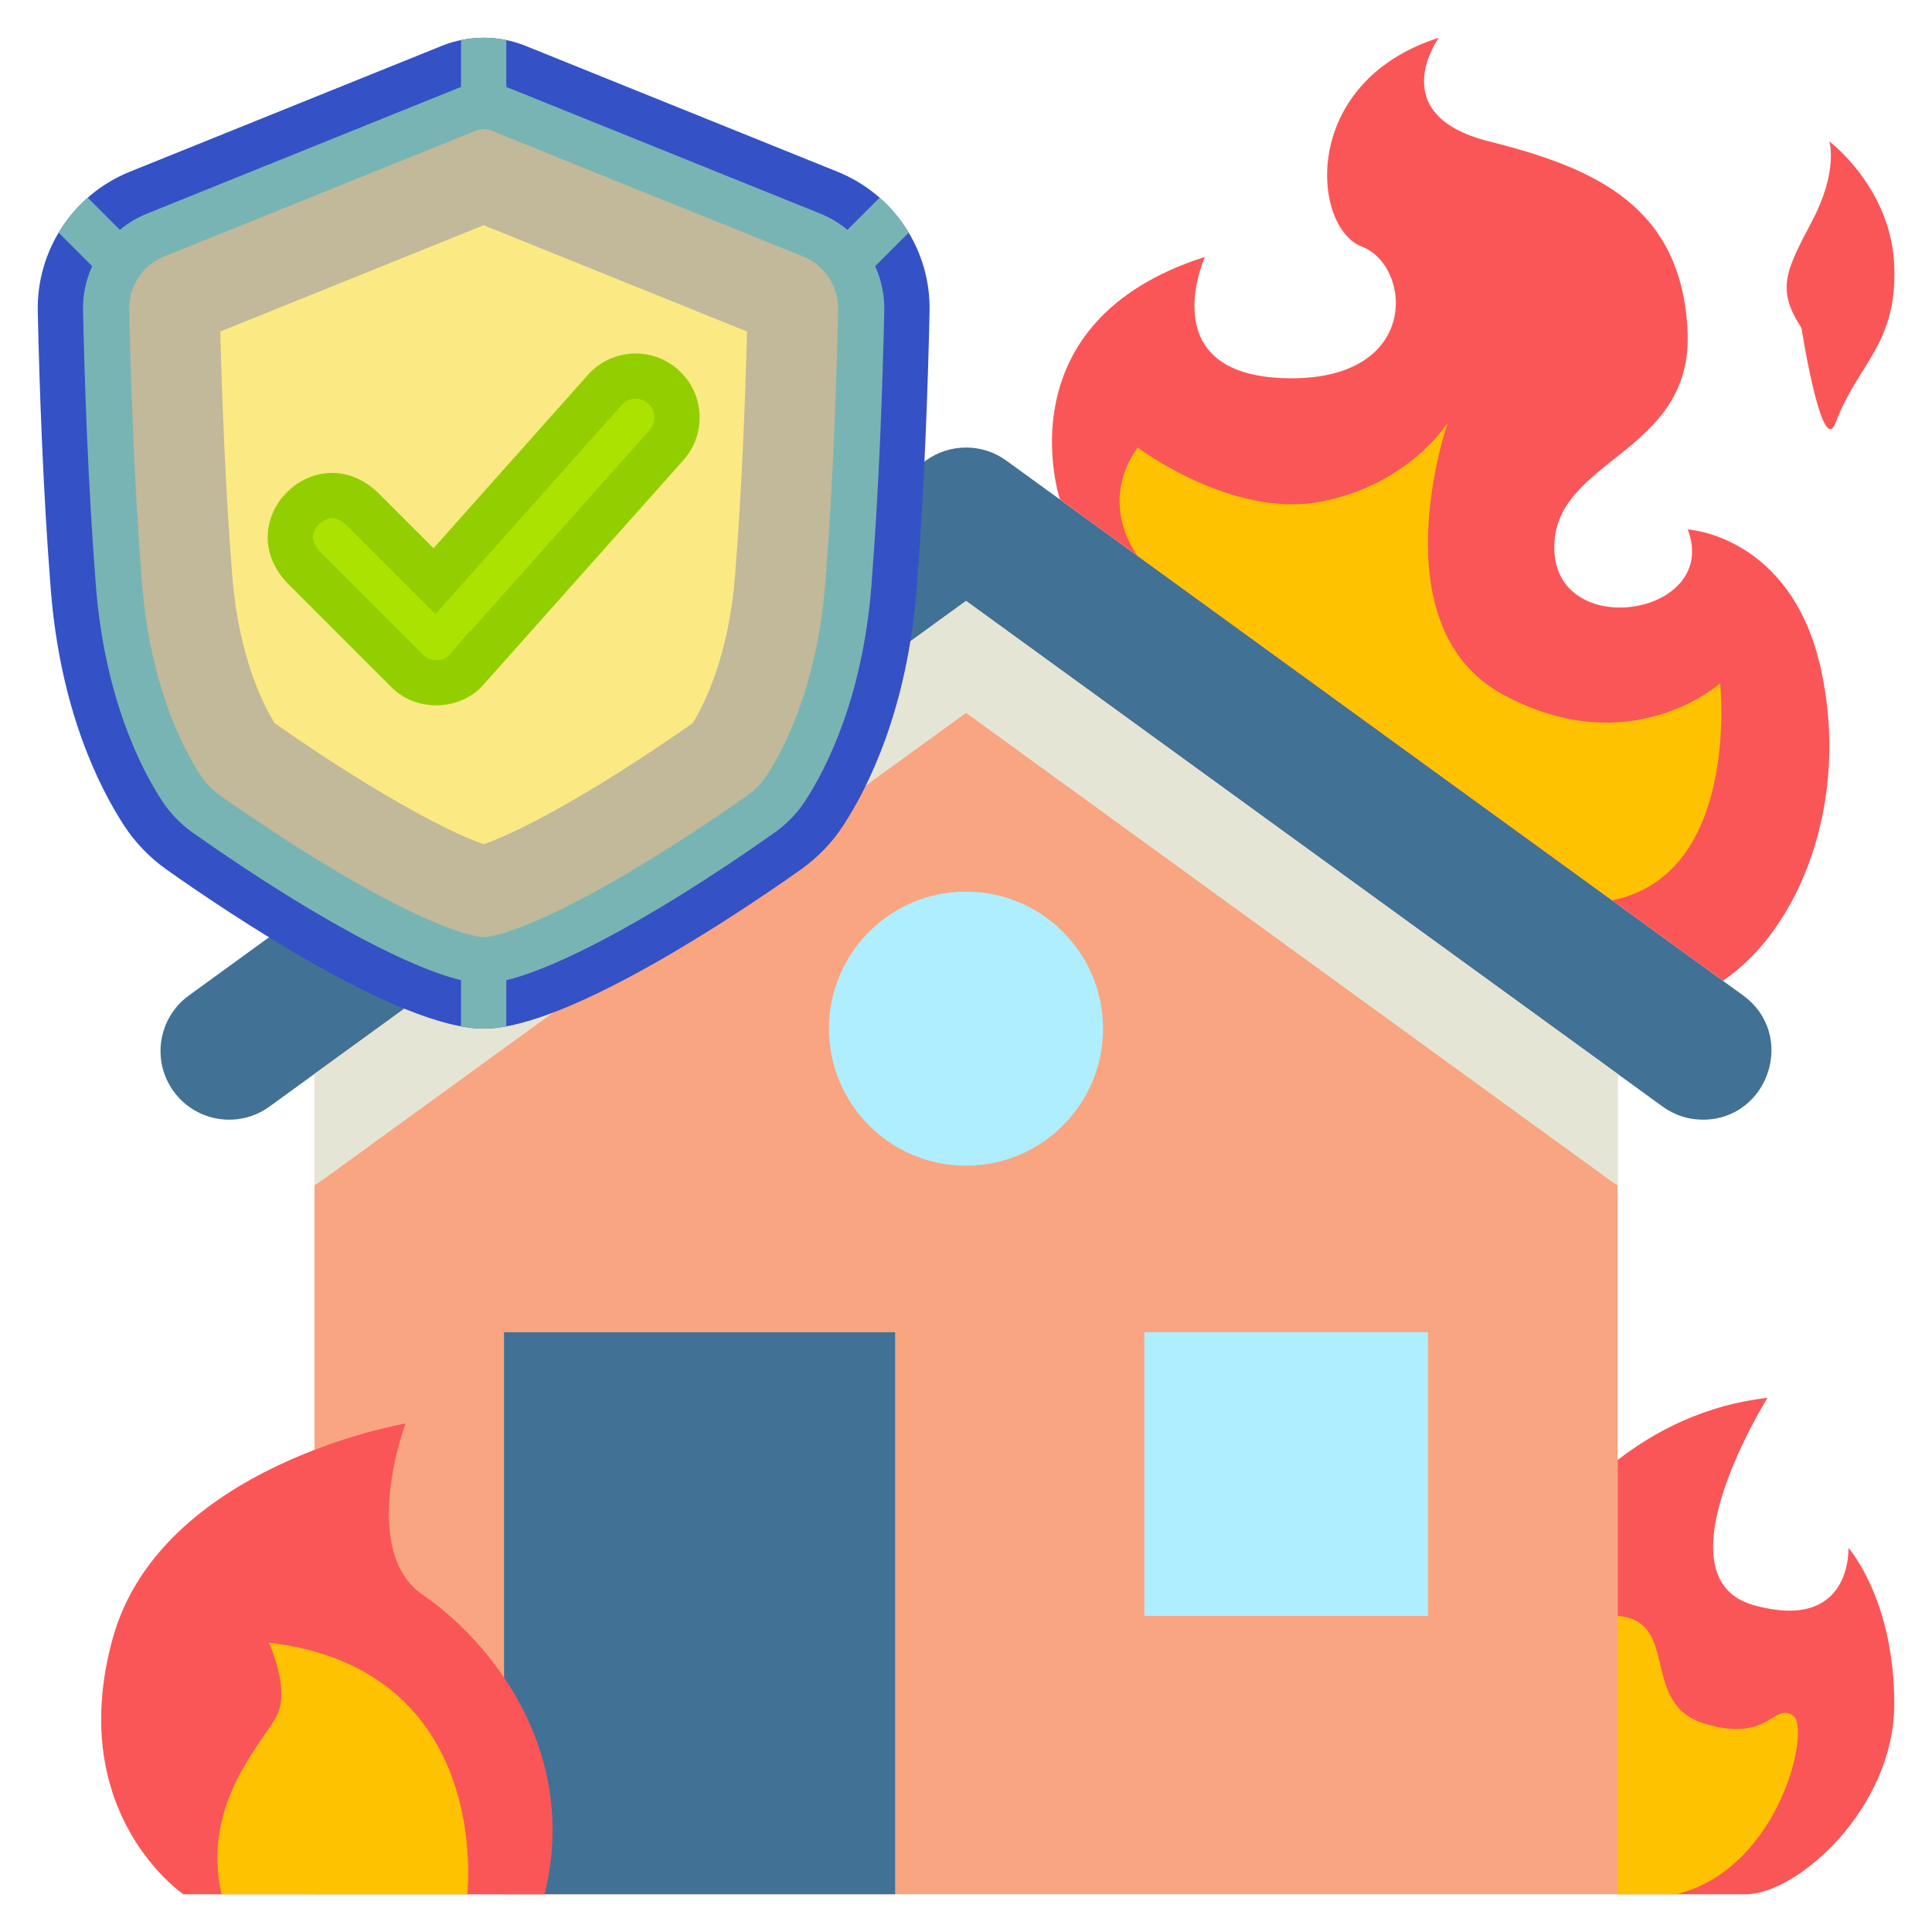 <svg id="Layer_4" viewBox="0 0 512 512" xmlns="http://www.w3.org/2000/svg" data-name="Layer 4" width="300" height="300" version="1.1" xmlns:xlink="http://www.w3.org/1999/xlink" xmlns:svgjs="http://svgjs.dev/svgjs"><g width="100%" height="100%" transform="matrix(1,0,0,1,0,0)"><g><path d="m461.979 263.822-195.283-141.754c-6.372-4.625-14.994-4.625-21.367 0l-195.283 141.754c-8.128 5.9-9.934 17.273-4.034 25.401 5.901 8.129 17.273 9.935 25.401 4.034l184.6-133.999 184.6 133.999c3.226 2.342 6.964 3.47 10.668 3.47 17.413-.018 24.955-22.431 10.699-32.905z" fill="#417195" fill-opacity="1" data-original-color="#417195ff" stroke="none" stroke-opacity="1"/><path d="m256.013 159.258-172.673 125.342v217.4h345.346v-217.4z" fill="#f9a581" fill-opacity="1" data-original-color="#fffff5ff" stroke="none" stroke-opacity="1"/><path d="m83.34 284.6v29.548c.735-.468 1.462-.953 2.173-1.469l170.5-123.765 170.502 123.766c.71.515 1.436 1 2.17 1.467v-29.548l-172.673-125.342-172.673 125.342z" fill="#e5e5d6" fill-opacity="1" data-original-color="#e5e5d6ff" stroke="none" stroke-opacity="1"/><g><path d="m133.578 353.055h103.638v148.945h-103.638z" fill="#417195" fill-opacity="1" data-original-color="#417195ff" stroke="none" stroke-opacity="1"/><path d="m303.276 353.055h75.172v75.172h-75.172z" fill="#afeeff" fill-opacity="1" data-original-color="#afeeffff" stroke="none" stroke-opacity="1"/></g><circle cx="256" cy="272.602" fill="#afeeff" r="36.312" fill-opacity="1" data-original-color="#afeeffff" stroke="none" stroke-opacity="1"/></g><path d="m280.903 132.381s-15.728-47.034 38.415-64.297c0 0-14.196 31.34 21.543 32.148s33.385-29.763 20.045-34.879-16.478-43.6 20.402-55.353c0 0-14.909 20.419 13.34 27.481s51.004 17.263 52.574 50.22-36.095 33.741-35.311 58.067 44.038 17.314 35.358-5.467c0 0 27.416 1.544 35.263 36.854 7.847 35.311-5.59 68.993-25.943 82.755l-175.686-127.529z" fill="#fb5657" fill-opacity="1" data-original-color="#fb5657ff" stroke="none" stroke-opacity="1"/><path d="m301.493 147.327s-10.763-13.523 0-28.727c0 0 24.887 18.822 48.428 14.364 23.54-4.458 33.741-20.937 33.741-20.937s-18.832 54.143 14.909 72.191 57.282-3.139 57.282-3.139 5.511 50.683-28.632 57.513z" fill="#ffc200" fill-opacity="1" data-original-color="#ffc200ff" stroke="none" stroke-opacity="1"/><path d="m48.603 502s-31.387-21.173-18.832-67.469 77.684-57.282 77.684-57.282-12.555 33.741 4.708 45.512 41.588 40.777 32.172 79.239h-95.731z" fill="#fb5657" fill-opacity="1" data-original-color="#fb5657ff" stroke="none" stroke-opacity="1"/><path d="m123.823 502s7.062-59.622-52.574-66.685c0 0 5.493 11.77 2.354 18.832s-20.402 23.043-14.909 47.852z" fill="#ffc200" fill-opacity="1" data-original-color="#ffc200ff" stroke="none" stroke-opacity="1"/><path d="m489.856 410.206s1.046 22.494-25.11 15.171c-26.156-7.324 3.662-54.928 3.662-54.928-16.48 1.831-29.701 8.731-39.723 16.474v115.077h33.968c13.601 0 39.346-22.742 39.346-50.468s-12.144-41.327-12.144-41.327z" fill="#fb5657" fill-opacity="1" data-original-color="#fb5657ff" stroke="none" stroke-opacity="1"/><path d="m475.209 454.671c-5.231-3.662-6.277 7.324-23.541 2.093-17.263-5.231-6.277-27.202-22.983-28.537v73.774h15.586c27.435-6.776 35.704-43.992 30.937-47.329z" fill="#ffc200" fill-opacity="1" data-original-color="#ffc200ff" stroke="none" stroke-opacity="1"/><path d="m477.408 86.916c-6.646-10.201-4.292-14.909 2.77-28.249s4.623-21.186 4.623-21.186 16.413 12.251 17.198 33.029-9.659 25.822-15.544 41.516c-3.624 9.664-9.047-25.11-9.047-25.11z" fill="#fb5657" fill-opacity="1" data-original-color="#fb5657ff" stroke="none" stroke-opacity="1"/><g><path d="m117.075 12.155c7.122-2.873 15.08-2.873 22.202 0l82.658 33.351c15.04 6.068 24.758 20.804 24.407 37.018-.426 19.67-1.368 47.372-3.45 73.744-2.507 31.751-12.724 52.211-19.398 62.469-3.005 4.62-6.88 8.603-11.381 11.783-15.717 11.104-61.569 42.082-83.937 42.082s-68.22-30.978-83.937-42.082c-4.501-3.18-8.376-7.163-11.381-11.783-6.674-10.258-16.891-30.719-19.398-62.469-2.082-26.372-3.024-54.074-3.45-73.744-.351-16.214 9.367-30.95 24.407-37.018z" fill="#3451c6" fill-opacity="1" data-original-color="#3451c6ff" stroke="none" stroke-opacity="1"/><path d="m128.175 260.602c-12.49 0-42.72-15.655-77.013-39.882-3.315-2.342-6.089-5.211-8.247-8.526-5.527-8.496-15.15-27.182-17.494-56.87-2.088-26.443-3.01-54.326-3.416-73.06-.242-11.154 6.55-21.454 16.899-25.63l82.659-33.351c2.11-.852 4.334-1.284 6.611-1.284 2.276 0 4.5.432 6.61 1.284l82.658 33.351c10.35 4.176 17.142 14.476 16.9 25.63-.406 18.73-1.328 46.609-3.417 73.06-2.343 29.686-11.966 48.373-17.494 56.87-2.156 3.314-4.931 6.183-8.247 8.526-34.292 24.228-64.521 39.882-77.013 39.882z" fill="#79b4b4" fill-opacity="1" data-original-color="#0087ffff" stroke="none" stroke-opacity="1"/><g fill="#0087ff"><path d="m128.175 61.673c3.313 0 6-2.687 6-6v-45.053c-3.958-.818-8.042-.818-12 0v45.053c0 3.313 2.687 6 6 6z" fill="#79b4b4" fill-opacity="1" data-original-color="#0087ffff" stroke="none" stroke-opacity="1"/><path d="m49.718 78.853c0.0 0-15.301-15.301-26.466-26.466-3.046 2.679-5.643 5.807-7.711 9.26 11.084 11.084 25.691 25.691 25.691 25.691 5.768 5.43 13.926-2.696 8.485-8.485z" fill="#79b4b4" fill-opacity="1" data-original-color="#0087ffff" stroke="none" stroke-opacity="1"/><path d="m233.098 52.388-27.599 27.599c-2.343 2.343-2.343 6.142 0 8.485 2.343 2.343 6.143 2.343 8.485 0 0 0 13.779-13.779 26.824-26.824-2.068-3.453-4.665-6.581-7.711-9.26z" fill="#79b4b4" fill-opacity="1" data-original-color="#0087ffff" stroke="none" stroke-opacity="1"/><path d="m128.175 229.104c-3.313 0-6 2.687-6 6v36.876c2.136.393 4.154.622 6.0.622 1.846 0 3.864-.229 6-.622v-36.876c0-3.313-2.687-6-6-6z" fill="#79b4b4" fill-opacity="1" data-original-color="#0087ffff" stroke="none" stroke-opacity="1"/></g><path d="m128.175 248.371c-.332 0-8.409-.157-32.577-13.762-15.32-8.624-29.994-18.663-37.378-23.879-2.044-1.444-3.744-3.196-5.052-5.206-4.894-7.523-13.422-24.173-15.553-51.163-2.065-26.155-2.978-53.787-3.381-72.362-.132-6.102 3.584-11.737 9.248-14.022l82.658-33.351c.649-.262 1.334-.395 2.034-.395s1.385.133 2.034.395l82.659 33.351c5.664 2.285 9.38 7.92 9.248 14.022-.403 18.573-1.316 46.203-3.381 72.362-2.131 26.99-10.659 43.64-15.553 51.163-1.308 2.01-3.007 3.762-5.051 5.206-7.384 5.217-22.058 15.256-37.378 23.879-24.169 13.605-32.245 13.762-32.578 13.762z" fill="#c1b999" fill-opacity="1" data-original-color="#ffd300ff" stroke="none" stroke-opacity="1"/><path d="m128.175 223.746c-3.314-1.168-9.87-3.896-20.804-10.05-13.922-7.837-27.393-17-34.6-22.071-3.174-5.142-9.55-17.869-11.231-39.152-1.796-22.763-2.704-46.75-3.161-64.625l69.796-28.161 69.796 28.162c-.457 17.875-1.365 41.862-3.162 64.625-1.68 21.283-8.057 34.011-11.231 39.153-7.205 5.07-20.675 14.233-34.598 22.071-10.935 6.155-17.491 8.882-20.805 10.05z" fill="#fbe984" fill-opacity="1" data-original-color="#ffee93ff" stroke="none" stroke-opacity="1"/><g><path d="m179.731 97.978c-6.999-6.232-17.723-5.609-23.953 1.39l-40.884 45.921-14.916-14.916c-16.526-15.275-39.279 7.44-23.993 23.994-0-0 27.628 27.628 27.628 27.628 6.57 6.847 18.511 6.5 24.668-.715 0.0 0 52.839-59.348 52.839-59.348 6.231-6.998 5.608-17.722-1.39-23.953z" fill="#93cf00" fill-opacity="1" data-original-color="#93cf00ff" stroke="none" stroke-opacity="1"/><path d="m115.584 174.917c-1.354 0-2.561-.448-3.311-1.23l-27.604-27.608c-2.232-2.5-1.848-4.27-1.357-5.391.839-1.918 2.855-3.364 4.689-3.364 1.164 0 2.403.582 3.688 1.729l23.711 23.712 49.341-55.418c1.289-1.448 2.88-1.664 3.714-1.664.86 0 2.129.218 3.296 1.258 1.337 1.19 1.611 2.654 1.656 3.421.044.767-.059 2.252-1.249 3.589 0 0-33.81 37.975-47.337 53.168l-.176-.067-5.493 6.438c-.763.894-2.097 1.428-3.568 1.428z" fill="#abe200" fill-opacity="1" data-original-color="#abe200ff" stroke="none" stroke-opacity="1"/></g></g></g></svg>